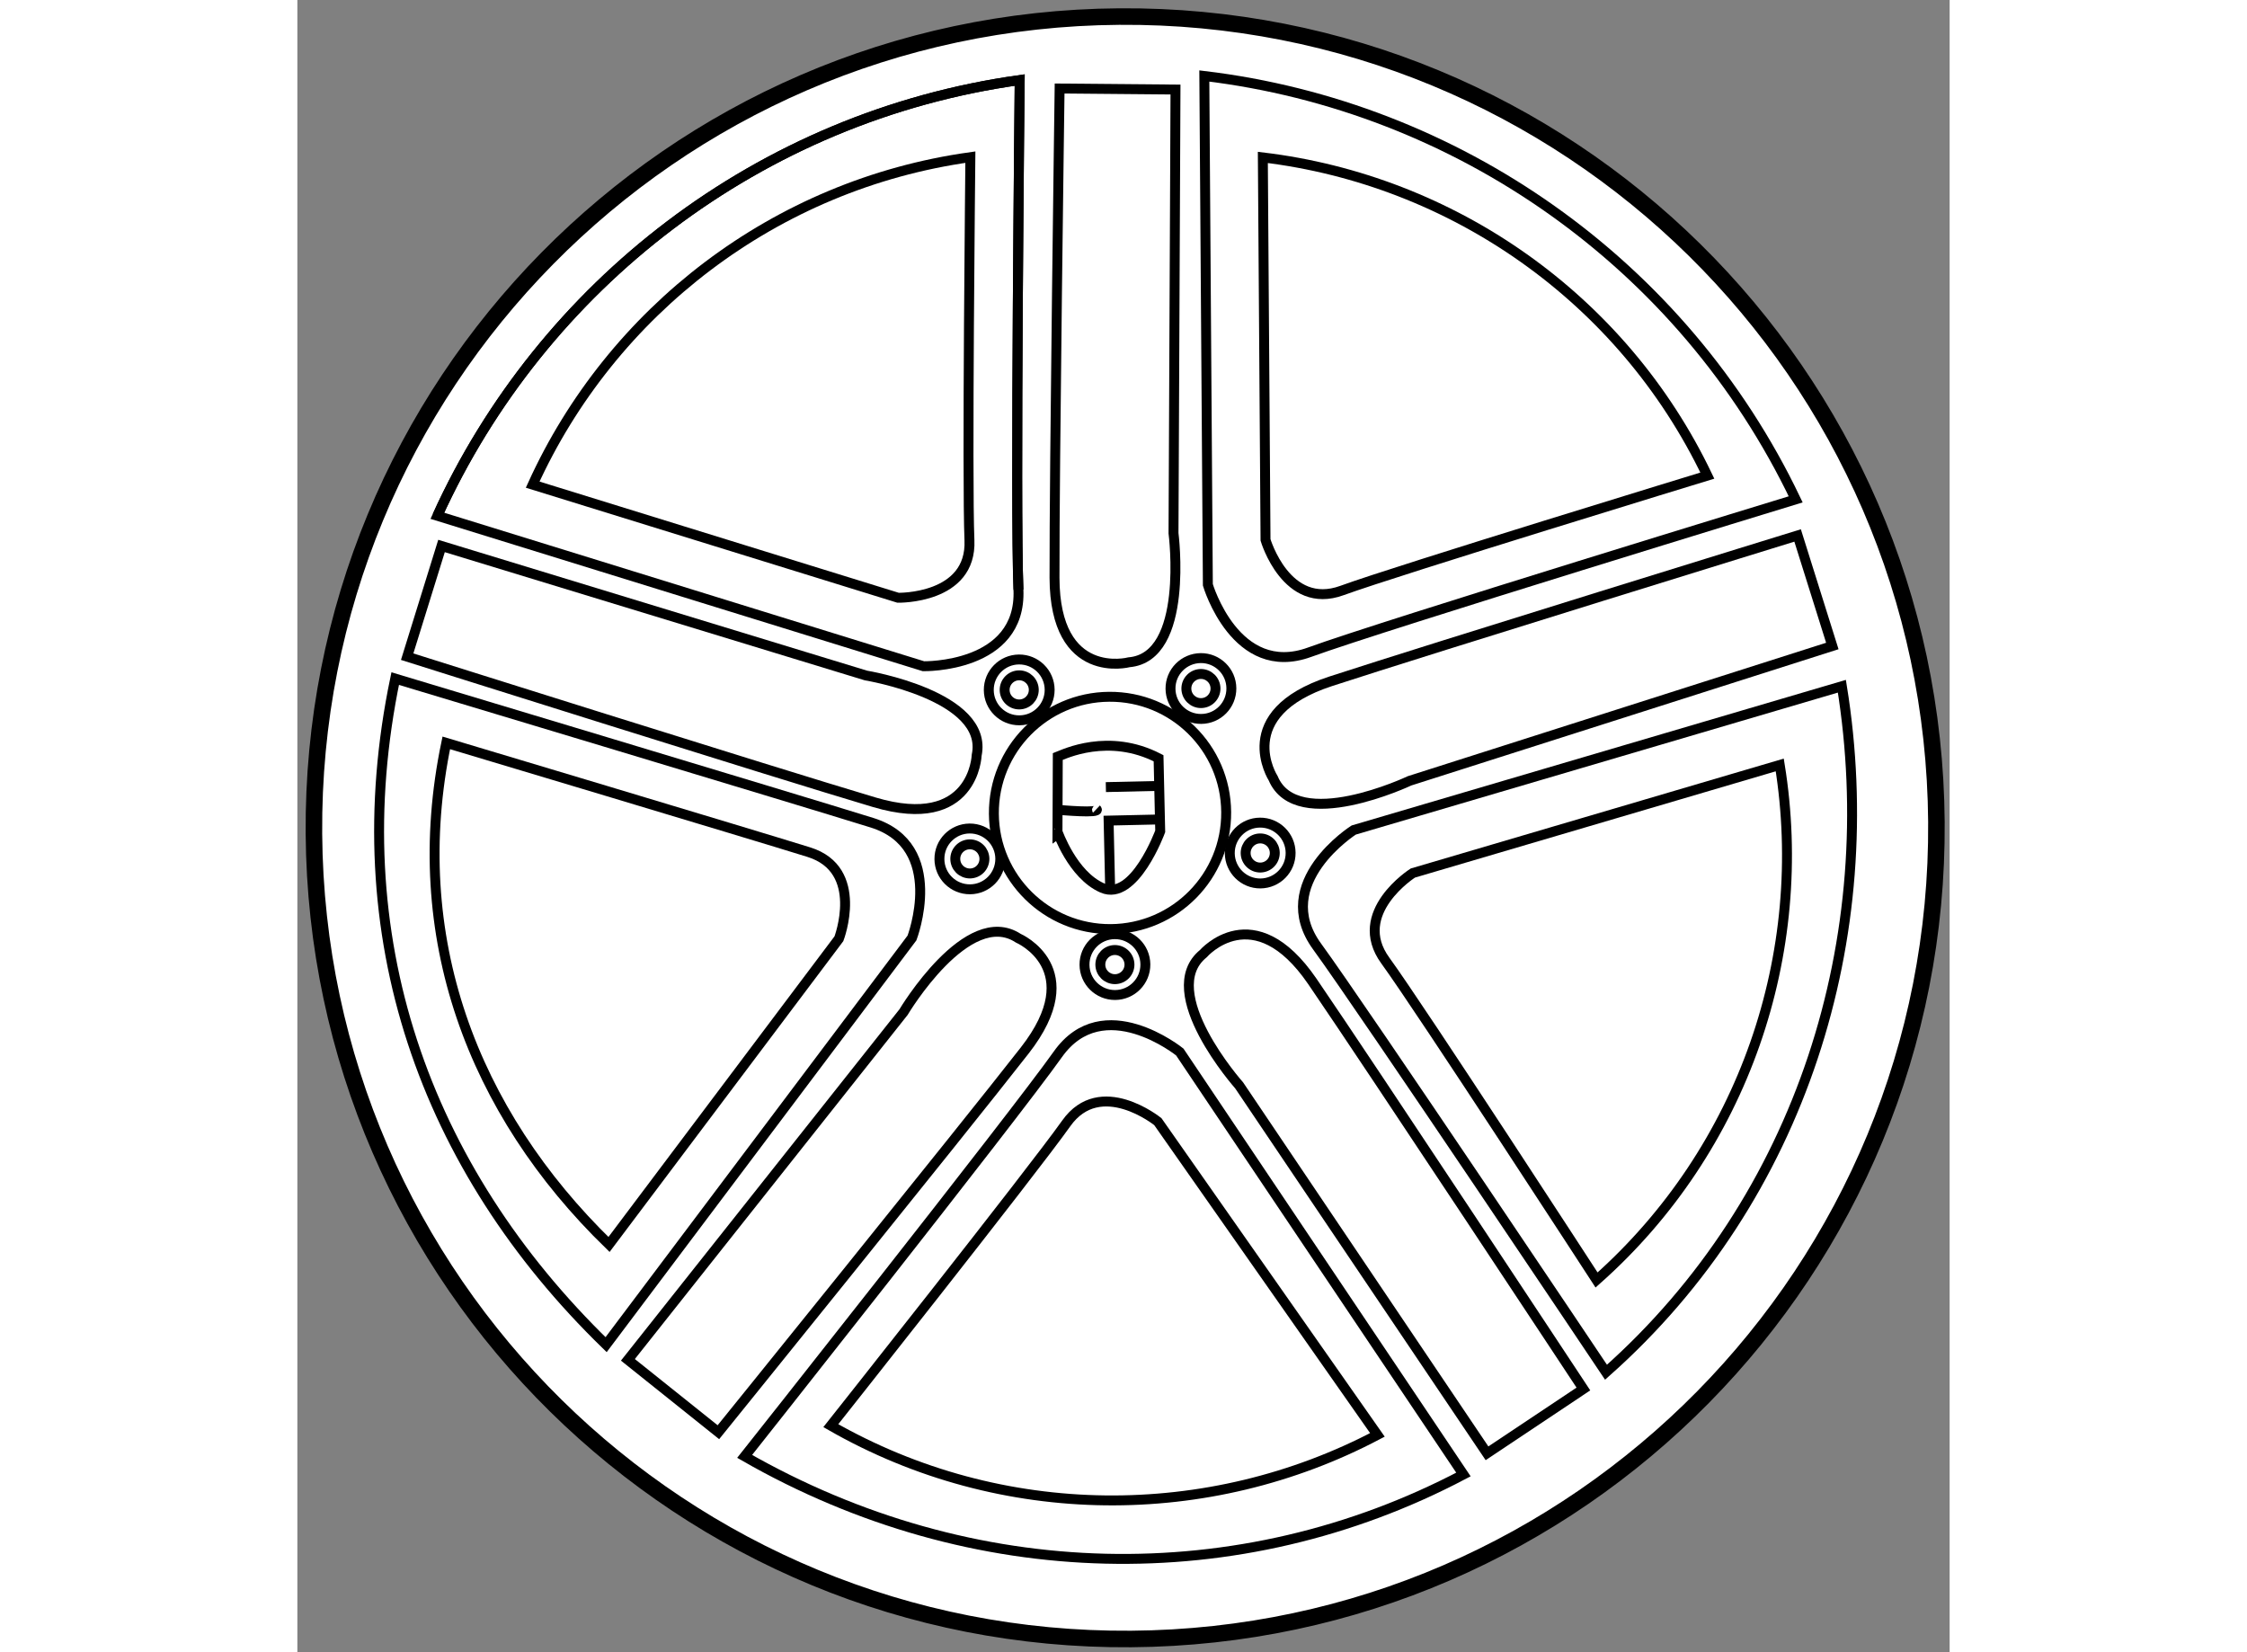 <?xml version="1.0" encoding="utf-8"?>
<!-- Generator: Adobe Illustrator 15.1.0, SVG Export Plug-In . SVG Version: 6.00 Build 0)  -->
<!DOCTYPE svg PUBLIC "-//W3C//DTD SVG 1.1//EN" "http://www.w3.org/Graphics/SVG/1.1/DTD/svg11.dtd">
<svg version="1.1" xmlns="http://www.w3.org/2000/svg" xmlns:xlink="http://www.w3.org/1999/xlink" x="0px" y="0px" width="244.8px"
	 height="180px" viewBox="2.135 2.898 49.973 49.971" enable-background="new 0 0 244.8 180" xml:space="preserve">
	
<rect x="2.135" y="2.898" width="49.973" height="49.971" fill="#808080" stroke="none"/>
	
<g><path fill="#FFFFFF" stroke="#000000" stroke-width="0.5" d="M2.636,28.115c0.1,13.551,11.167,24.455,24.718,24.354			c13.55-0.1,24.454-11.167,24.354-24.718C51.607,14.201,40.54,3.298,26.99,3.399C13.439,3.499,2.535,14.565,2.636,28.115z"></path><path fill="none" stroke="#000000" stroke-width="0.3" d="M23.982,5.319c-7.871,1.1-14.444,6.206-17.613,13.179l14.702,4.55			c0,0,2.976,0.063,2.873-2.316C23.842,18.354,23.982,5.319,23.982,5.319z"></path><path fill="none" stroke="#000000" stroke-width="0.3" d="M23.945,20.733c-0.103-2.379,0.037-15.414,0.037-15.414			c-7.871,1.1-14.444,6.206-17.613,13.179"></path><path fill="none" stroke="#000000" stroke-width="0.3" d="M22.49,7.651c-5.915,0.826-10.857,4.664-13.238,9.905l11.051,3.421			c0,0,2.236,0.047,2.159-1.741C22.385,17.447,22.49,7.651,22.49,7.651z"></path><path fill="none" stroke="#000000" stroke-width="0.3" d="M47.452,18.001C44.024,10.831,37.17,6.108,29.566,5.196l0.107,15.39			c0,0,0.839,2.855,3.077,2.038C34.986,21.808,47.452,18.001,47.452,18.001z"></path><path fill="none" stroke="#000000" stroke-width="0.3" d="M44.78,17.283c-2.576-5.388-7.729-8.938-13.444-9.624l0.081,11.568			c0,0,0.631,2.145,2.312,1.531C35.41,20.144,44.78,17.283,44.78,17.283z"></path><path fill="none" stroke="#000000" stroke-width="0.3" d="M41.715,44.401c5.946-5.273,8.356-13.186,7.134-20.748l-14.764,4.349			c0,0-2.513,1.595-1.11,3.52C34.378,33.446,41.715,44.401,41.715,44.401z"></path><path fill="none" stroke="#000000" stroke-width="0.3" d="M41.429,41.611c4.469-3.962,6.459-9.894,5.541-15.577l-11.097,3.269			c0,0-1.888,1.198-0.834,2.645C36.094,33.395,41.429,41.611,41.429,41.611z"></path><path fill="none" stroke="#000000" stroke-width="0.3" d="M15.663,46.946c6.894,3.952,14.966,4.118,21.74,0.548l-8.579-12.778			c0,0-2.313-1.872-3.689,0.071C23.758,36.729,15.663,46.946,15.663,46.946z"></path><path fill="none" stroke="#000000" stroke-width="0.3" d="M18.269,46.017c5.182,2.97,11.439,2.963,16.532,0.279l-6.64-9.473			c0,0-1.737-1.408-2.773,0.054C24.354,38.338,18.269,46.017,18.269,46.017z"></path><path fill="none" stroke="#000000" stroke-width="0.3" d="M5.094,23.422c-1.623,7.779,0.888,14.807,6.379,20.145l9.251-12.3			c0,0,1.064-2.779-1.21-3.486C17.241,27.073,5.094,23.422,5.094,23.422z"></path><path fill="none" stroke="#000000" stroke-width="0.3" d="M6.639,25.366c-1.221,5.847,0.794,11.159,4.922,15.171l6.953-9.247			c0,0,0.8-2.087-0.91-2.619C15.895,28.138,6.639,25.366,6.639,25.366z"></path><path fill="none" stroke="#000000" stroke-width="0.3" d="M14.869,46.215c0,0,7.328-9.065,9.264-11.544			c1.937-2.479-0.195-3.398-0.195-3.398c-1.538-1.009-3.469,2.236-3.469,2.236l-8.337,10.517L14.869,46.215z"></path><path fill="none" stroke="#000000" stroke-width="0.3" d="M41.031,44.908c0,0-6.42-9.729-8.196-12.325			c-1.777-2.597-3.298-0.843-3.298-0.843c-1.427,1.159,1.081,3.983,1.081,3.983l7.498,11.13L41.031,44.908z"></path><path fill="none" stroke="#000000" stroke-width="0.3" d="M47.51,19.093c0,0-11.137,3.436-14.128,4.413			c-2.991,0.979-1.734,2.93-1.734,2.93c0.714,1.694,4.126,0.078,4.126,0.078l12.786-4.078L47.51,19.093z"></path><path fill="none" stroke="#000000" stroke-width="0.3" d="M25.189,5.575c0,0-0.162,11.654-0.154,14.799			c0.01,3.148,2.254,2.554,2.254,2.554c1.831-0.157,1.345-3.902,1.345-3.902l0.06-13.42L25.189,5.575z"></path><path fill="none" stroke="#000000" stroke-width="0.3" d="M5.456,22.759c0,0,11.116,3.508,14.131,4.404			c3.017,0.896,3.094-1.424,3.094-1.424c0.376-1.799-3.351-2.411-3.351-2.411L6.495,19.411L5.456,22.759z"></path><path fill="none" stroke="#000000" stroke-width="0.3" d="M23.047,23.771c0.004,0.509,0.419,0.917,0.927,0.913			c0.509-0.003,0.917-0.419,0.914-0.927c-0.004-0.508-0.419-0.917-0.928-0.913C23.452,22.848,23.043,23.263,23.047,23.771z"></path><path fill="none" stroke="#000000" stroke-width="0.3" d="M23.527,23.767c0.002,0.244,0.2,0.439,0.443,0.437			c0.243-0.002,0.439-0.2,0.438-0.444c-0.002-0.243-0.2-0.438-0.444-0.437C23.721,23.325,23.525,23.524,23.527,23.767z"></path><path fill="none" stroke="#000000" stroke-width="0.3" d="M28.543,23.729c0.004,0.509,0.419,0.917,0.928,0.913			c0.508-0.003,0.917-0.418,0.913-0.927c-0.003-0.508-0.419-0.917-0.927-0.913C28.948,22.807,28.539,23.221,28.543,23.729z"></path><path fill="none" stroke="#000000" stroke-width="0.3" d="M29.023,23.726c0.002,0.244,0.201,0.439,0.444,0.437			c0.244-0.001,0.439-0.2,0.437-0.444c-0.002-0.243-0.2-0.438-0.444-0.437C29.217,23.284,29.021,23.483,29.023,23.726z"></path><path fill="none" stroke="#000000" stroke-width="0.3" d="M30.336,28.704c0.004,0.509,0.419,0.918,0.927,0.914			c0.509-0.004,0.917-0.419,0.913-0.927c-0.004-0.508-0.419-0.917-0.927-0.913C30.741,27.781,30.333,28.196,30.336,28.704z"></path><path fill="none" stroke="#000000" stroke-width="0.3" d="M30.816,28.7c0.002,0.243,0.201,0.439,0.444,0.437			c0.243-0.002,0.439-0.2,0.437-0.444c-0.002-0.243-0.2-0.439-0.444-0.437C31.011,28.258,30.815,28.457,30.816,28.7z"></path><path fill="none" stroke="#000000" stroke-width="0.3" d="M25.942,32.078c0.003,0.509,0.419,0.917,0.927,0.914			c0.509-0.004,0.918-0.419,0.914-0.927c-0.004-0.508-0.419-0.917-0.928-0.913C26.347,31.156,25.938,31.571,25.942,32.078z"></path><path fill="none" stroke="#000000" stroke-width="0.3" d="M26.421,32.075c0.002,0.244,0.2,0.439,0.444,0.438			c0.243-0.002,0.439-0.2,0.437-0.444c-0.002-0.243-0.2-0.439-0.444-0.438C26.615,31.633,26.42,31.832,26.421,32.075z"></path><path fill="none" stroke="#000000" stroke-width="0.3" d="M21.554,28.882c0.003,0.509,0.419,0.917,0.927,0.913			c0.508-0.003,0.917-0.418,0.914-0.926c-0.004-0.508-0.419-0.916-0.928-0.913C21.96,27.96,21.55,28.373,21.554,28.882z"></path><path fill="none" stroke="#000000" stroke-width="0.3" d="M22.034,28.878c0.002,0.244,0.2,0.439,0.444,0.438			c0.244-0.002,0.439-0.2,0.437-0.444c-0.002-0.243-0.2-0.439-0.444-0.437C22.228,28.437,22.032,28.635,22.034,28.878z"></path><path fill="none" stroke="#000000" stroke-width="0.3" d="M26.478,29.753c0.97,0.425,1.754-1.712,1.754-1.712l-0.05-2.21			c-1.515-0.784-2.868-0.119-3.048-0.05l-0.009,2.27C25.126,28.05,25.574,29.356,26.478,29.753z"></path><polyline fill="none" stroke="#000000" stroke-width="0.3" points="26.716,29.688 26.671,27.717 28.284,27.681 		"></polyline><line fill="none" stroke="#000000" stroke-width="0.3" x1="26.588" y1="26.704" x2="28.141" y2="26.669"></line><path fill="none" stroke="#000000" stroke-width="0.3" d="M25.171,27.393c0,0,1.286,0.119,1.134-0.026"></path><path fill="none" stroke="#000000" stroke-width="0.3" d="M23.201,27.511c0.014,1.94,1.598,3.502,3.539,3.487			c1.94-0.015,3.501-1.599,3.487-3.539c-0.014-1.94-1.599-3.502-3.539-3.487C24.748,23.985,23.187,25.57,23.201,27.511z"></path></g>


</svg>